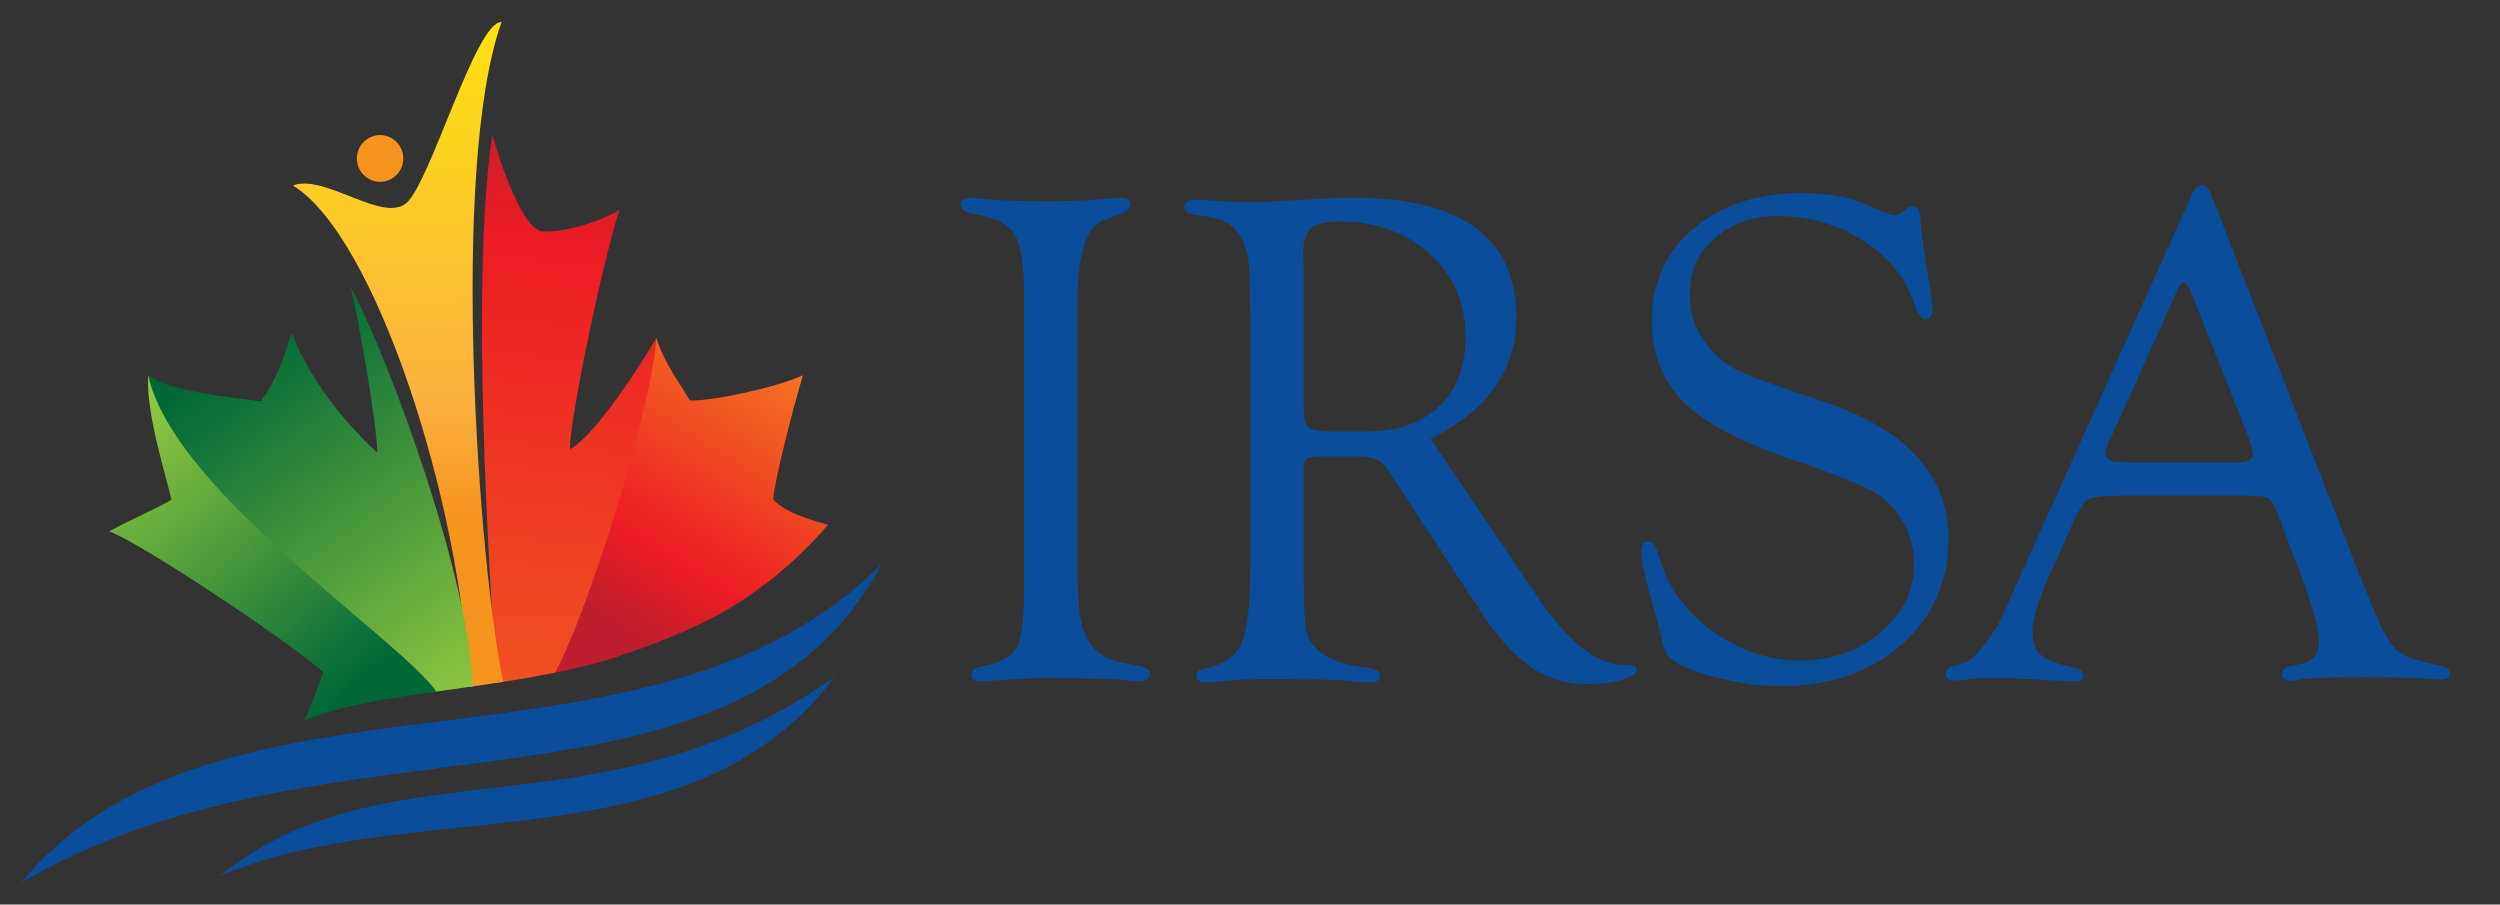 <?xml version="1.0" encoding="utf-8"?>
<!-- Generator: Adobe Illustrator 16.0.0, SVG Export Plug-In . SVG Version: 6.00 Build 0)  -->
<!DOCTYPE svg PUBLIC "-//W3C//DTD SVG 1.1//EN" "http://www.w3.org/Graphics/SVG/1.1/DTD/svg11.dtd">
<svg version="1.1" id="Layer_1" xmlns="http://www.w3.org/2000/svg" xmlns:xlink="http://www.w3.org/1999/xlink" x="0px" y="0px"
	 width="421.209px" height="152.402px" viewBox="0 0 421.209 152.402" enable-background="new 0 0 421.209 152.402"
	 xml:space="preserve">
<rect x="0" y="0" width="421.209" height="152.402" fill="#333333" stroke="none"/>
<g>
	<path fill="#0A4E9B" d="M181.506,51.193v43.93c0,5.48,0.332,9.104,0.996,10.865c0.781,1.996,1.748,3.406,2.899,4.229
		c1.152,0.822,2.959,1.41,5.42,1.763c1.953,0.268,2.931,0.746,2.931,1.434c0,0.918-0.606,1.379-1.816,1.379
		c-0.586,0-1.329-0.065-2.227-0.194c-1.211-0.175-3.281-0.263-6.211-0.263l-8.496-0.129l-6.914,0.41
		c-1.133,0.117-2.071,0.176-2.813,0.176c-1.055,0-1.582-0.401-1.582-1.203c0-0.686,0.605-1.125,1.816-1.315
		c2.968-0.508,4.882-1.535,5.742-3.082c0.858-1.545,1.289-4.801,1.289-9.771V49.186c0-4.851-0.558-8.117-1.67-9.799
		c-1.113-1.685-3.486-2.818-7.119-3.404c-1.211-0.229-1.836-0.688-1.875-1.377c-0.04-0.84,0.526-1.26,1.699-1.26
		c0.312,0,0.663,0.021,1.055,0.063c2.851,0.348,6.64,0.521,11.367,0.521c2.89,0,5.371-0.066,7.44-0.195l3.926-0.326
		c0.742-0.043,1.23-0.063,1.466-0.063c1.055,0,1.582,0.362,1.582,1.09c0,0.688-0.509,1.203-1.523,1.547l-3.047,1.174
		C182.951,38.254,181.506,42.932,181.506,51.193z"/>
	<path fill="#0A4E9B" d="M241.009,73.934l16.172,23.844l1.875,2.805c5,7.324,9.609,11.123,13.828,11.396l1.875,0.119
		c0.703,0.039,1.035,0.317,0.996,0.836c-0.04,0.596-0.908,1.133-2.607,1.608c-1.698,0.477-3.624,0.717-5.771,0.717
		c-3.517,0-6.67-0.967-9.463-2.899c-2.793-1.935-5.636-5.088-8.525-9.463l-14.59-22.267l-0.82-1.289
		c-0.938-1.602-2.461-2.401-4.569-2.401h-7.793l-1.289,0.233c-0.47,0.275-0.703,0.902-0.703,1.884v18.34l0.059,2.352
		c0,3.371,0.166,5.674,0.498,6.908s1.123,2.342,2.373,3.322c1.679,1.332,4.277,2.174,7.793,2.526
		c1.406,0.152,2.128,0.593,2.168,1.316c0.078,0.762-0.567,1.145-1.934,1.145c-0.547,0-1.699-0.088-3.457-0.26
		c-1.603-0.174-4.083-0.262-7.441-0.262l-5.625-0.064l-3.047,0.06c-1.329,0-2.93,0.096-4.805,0.293
		c-1.523,0.154-2.578,0.233-3.164,0.233c-0.978,0-1.465-0.399-1.465-1.2c0-0.57,0.487-0.953,1.465-1.144
		c3.125-0.586,5.175-2.004,6.151-4.256c0.977-2.248,1.466-6.68,1.466-13.291V52.941l-0.117-6.104c0-6.102-2.129-9.506-6.388-10.211
		l-2.754-0.41c-1.25-0.229-1.875-0.688-1.875-1.375c0-0.803,0.664-1.202,1.992-1.202c0.313,0,1.679,0.077,4.103,0.233
		c1.405,0.117,3.144,0.176,5.215,0.176c1.796,0,4.863-0.137,9.199-0.409c3.125-0.195,5.878-0.294,8.262-0.294
		c8.983,0,15.762,1.691,20.332,5.074c4.57,3.381,6.854,8.416,6.854,15.103C255.482,62.32,250.657,69.125,241.009,73.934z
		 M223.792,72.662h6.635c5.128,0,9.16-1.412,12.096-4.231c2.937-2.822,4.405-6.685,4.405-11.582c0-5.683-1.997-10.355-5.989-14.021
		c-3.994-3.664-9.082-5.496-15.268-5.496c-2.311,0-3.905,0.383-4.785,1.146c-0.881,0.764-1.321,2.145-1.321,4.145l0.06,1.939V68.43
		c0,1.842,0.245,3.008,0.732,3.497C220.845,72.418,221.99,72.662,223.792,72.662z"/>
	<path fill="#0A4E9B" d="M303.56,32.525c4.179,0,7.714,0.604,10.604,1.815l4.043,1.699c0.353,0.156,0.703,0.234,1.056,0.234
		c0.469,0,0.938-0.195,1.406-0.586l0.819-0.703c0.117-0.156,0.332-0.234,0.646-0.234c0.976-0.039,1.465,0.918,1.465,2.871
		c0,0.664,0.253,2.637,0.762,5.918l0.938,6.035c0.194,1.289,0.293,2.09,0.293,2.402c0,1.211-0.418,1.815-1.253,1.815
		c-0.638,0-1.274-0.94-1.911-2.821c-1.402-4.232-4.254-7.722-8.559-10.466c-4.303-2.743-9.103-4.114-14.397-4.114
		c-4.206,0-7.721,1.241-10.544,3.725c-2.824,2.482-4.234,5.582-4.234,9.297c0,3.285,0.917,6.119,2.75,8.506
		c1.6,2.033,3.346,3.521,5.237,4.457c1.891,0.939,6.544,2.642,13.956,5.104c14.433,4.725,21.649,12.473,21.649,23.246
		c0,7.299-2.656,13.271-7.969,17.918c-5.313,4.645-12.129,6.967-20.448,6.967c-3.009,0-6.319-0.432-9.933-1.289
		c-3.614-0.859-6.26-1.855-7.938-2.988c-0.703-0.469-1.173-0.967-1.406-1.494c-0.234-0.526-0.586-1.885-1.055-4.071
		c-0.079-0.313-0.567-2.09-1.466-5.332c-1.016-3.517-1.522-6.017-1.522-7.5c0-1.172,0.397-1.738,1.195-1.699
		c0.716,0.039,1.353,0.998,1.91,2.879c1.402,4.857,4.362,8.934,8.882,12.223c4.519,3.291,9.427,4.938,14.726,4.938
		c5.376,0,9.923-1.584,13.644-4.752c3.722-3.166,5.581-7.019,5.581-11.553c0-4.341-1.717-7.996-5.149-10.968
		c-1.757-1.524-6.827-3.694-15.213-6.512c-8.661-2.928-14.796-6.166-18.404-9.719c-3.609-3.553-5.413-8.158-5.413-13.818
		c0-6.322,2.354-11.477,7.062-15.457C290.073,34.516,296.137,32.525,303.56,32.525z"/>
	<path fill="#0A4E9B" d="M378.297,83.502h-21.211c-2.892,0-4.688,0.234-5.392,0.705c-0.703,0.469-1.641,2.035-2.813,4.695
		l-3.844,8.631c-1.734,3.953-2.602,6.891-2.602,8.807c0,1.841,0.458,3.173,1.377,3.994c0.917,0.822,2.726,1.525,5.42,2.113
		c1.172,0.229,1.777,0.686,1.816,1.371c0.039,0.647-0.506,0.973-1.636,0.973c-0.43,0-1.093-0.021-1.987-0.065l-5.611-0.33
		c-1.871-0.088-4.033-0.131-6.487-0.131c-1.13,0-2.007,0.026-2.629,0.082c-1.987,0.219-3.077,0.327-3.272,0.327
		c-1.052,0-1.578-0.36-1.578-1.082c0-0.641,0.333-1.063,0.996-1.262l2.168-0.646c0.781-0.234,1.835-1.183,3.164-2.845
		c1.328-1.659,2.421-3.391,3.281-5.188l1.698-3.869l30.117-66.904c0.507-1.172,1.074-1.758,1.699-1.758s1.152,0.566,1.582,1.701
		l25.195,64.547l1.289,3.168c1.835,4.734,3.358,7.678,4.569,8.832c1.21,1.154,3.671,2.063,7.383,2.729
		c1.21,0.229,1.797,0.704,1.759,1.43c-0.04,0.647-0.586,0.973-1.642,0.973c-0.352,0-1.094-0.039-2.227-0.117
		c-2.032-0.196-5.646-0.293-10.84-0.293c-5.431,0-8.829,0.117-10.195,0.353c-0.82,0.154-1.426,0.233-1.816,0.233
		c-1.016,0-1.522-0.401-1.522-1.2c0-0.609,0.488-1.013,1.465-1.201l1.816-0.412c1.952-0.391,2.93-1.721,2.93-3.992
		c0-2.074-1.192-6.203-3.574-12.389l-2.93-7.75c-0.82-2.152-1.465-3.396-1.935-3.729C381.813,83.668,380.484,83.502,378.297,83.502z
		 M379,74.068l-9.199-23.203l-0.47-1.23c-0.469-1.25-0.977-1.895-1.522-1.934c-0.274-0.039-0.586,0.332-0.938,1.113l-11.426,25.371
		c-0.508,1.094-0.762,1.815-0.762,2.168c0,1.016,0.897,1.522,2.695,1.522l1.582,0.06h17.694c1.953,0,2.931-0.488,2.931-1.465
		c0-0.273-0.099-0.724-0.293-1.349L379,74.068z"/>
</g>
<rect x="429.131" y="17.365" fill="#0A4E9B" width="1" height="112"/>
<g>
	<g>
		<path fill="#0A4E9B" d="M450.612,115.314v-19.88h8.344c0.896,0,1.718,0.187,2.465,0.56c0.746,0.374,1.399,0.868,1.96,1.484
			c0.56,0.615,0.988,1.307,1.288,2.071c0.298,0.767,0.447,1.55,0.447,2.353c0,1.102-0.248,2.151-0.742,3.149s-1.194,1.807-2.1,2.423
			c-0.905,0.615-1.956,0.924-3.15,0.924h-5.376v6.916H450.612z M453.747,105.626h5.181c0.597,0,1.12-0.163,1.567-0.488
			c0.448-0.326,0.799-0.771,1.051-1.33c0.252-0.562,0.378-1.194,0.378-1.904c0-0.729-0.149-1.372-0.448-1.932
			c-0.299-0.562-0.687-0.994-1.162-1.304c-0.476-0.308-0.994-0.462-1.554-0.462h-5.013V105.626z"/>
		<path fill="#0A4E9B" d="M483.175,103.33c-1.195,0.021-2.254,0.29-3.179,0.813c-0.924,0.521-1.582,1.26-1.974,2.212v8.96h-3.08
			v-14.532h2.856v3.164c0.504-1.008,1.167-1.815,1.987-2.422c0.821-0.607,1.689-0.938,2.604-0.994c0.187,0,0.34,0,0.462,0
			s0.229,0.01,0.322,0.028V103.33z"/>
		<path fill="#0A4E9B" d="M492.695,98.263v-3.39h3.08v3.39H492.695z M492.695,115.314V100.67h3.08v14.645H492.695z"/>
		<path fill="#0A4E9B" d="M519.883,115.314h-3.08v-8.109c0-1.347-0.221-2.334-0.658-2.962c-0.439-0.627-1.088-0.939-1.946-0.939
			c-0.598,0-1.189,0.146-1.777,0.439c-0.589,0.293-1.116,0.692-1.582,1.197c-0.468,0.505-0.804,1.087-1.009,1.748v8.626h-3.08
			v-14.532h2.801v2.938c0.373-0.647,0.862-1.207,1.47-1.68c0.606-0.471,1.292-0.836,2.058-1.095c0.767-0.26,1.578-0.389,2.437-0.389
			c0.877,0,1.601,0.156,2.17,0.472c0.569,0.313,1.017,0.744,1.344,1.29c0.326,0.545,0.55,1.174,0.672,1.886
			c0.121,0.712,0.183,1.466,0.183,2.261V115.314L519.883,115.314z"/>
		<path fill="#0A4E9B" d="M537.382,115.595c-1.14,0-2.17-0.199-3.095-0.598c-0.924-0.396-1.722-0.948-2.394-1.649
			c-0.672-0.703-1.19-1.509-1.554-2.414c-0.364-0.906-0.546-1.867-0.546-2.886c0-1.367,0.313-2.616,0.938-3.744
			c0.625-1.129,1.502-2.034,2.632-2.72c1.13-0.685,2.469-1.025,4.019-1.025c1.493,0,2.795,0.331,3.905,0.993s1.928,1.546,2.45,2.646
			l-2.996,0.952c-0.336-0.616-0.808-1.097-1.414-1.442c-0.606-0.345-1.273-0.518-2.002-0.518c-0.821,0-1.563,0.207-2.226,0.621
			c-0.663,0.414-1.186,0.983-1.568,1.712c-0.383,0.727-0.573,1.567-0.573,2.524c0,0.922,0.195,1.753,0.588,2.498
			c0.392,0.746,0.919,1.335,1.582,1.768s1.403,0.648,2.226,0.648c0.504,0,0.994-0.089,1.47-0.267
			c0.477-0.177,0.893-0.42,1.246-0.729c0.354-0.309,0.606-0.647,0.756-1.021l3.024,0.896c-0.318,0.729-0.789,1.372-1.414,1.933
			c-0.625,0.56-1.363,1.004-2.212,1.33C539.375,115.431,538.428,115.595,537.382,115.595z"/>
		<path fill="#0A4E9B" d="M560.174,115.595c-1.14,0-2.17-0.2-3.095-0.599c-0.925-0.397-1.722-0.945-2.394-1.64
			c-0.672-0.695-1.19-1.492-1.555-2.392c-0.363-0.897-0.546-1.856-0.546-2.876c0-1.365,0.316-2.616,0.951-3.752
			c0.636-1.136,1.521-2.05,2.66-2.741c1.14-0.691,2.474-1.038,4.004-1.038s2.853,0.347,3.962,1.04
			c1.11,0.691,1.975,1.604,2.591,2.729c0.615,1.128,0.924,2.339,0.924,3.632c0,0.224-0.009,0.432-0.028,0.624
			c-0.018,0.194-0.037,0.356-0.056,0.485h-11.731c0.057,0.848,0.293,1.59,0.714,2.225c0.42,0.637,0.956,1.135,1.61,1.492
			c0.652,0.36,1.353,0.539,2.1,0.539c0.82,0,1.601-0.205,2.338-0.615c0.737-0.411,1.236-0.952,1.498-1.624l2.633,0.756
			c-0.317,0.709-0.799,1.35-1.442,1.918c-0.644,0.569-1.404,1.019-2.281,1.345C562.153,115.431,561.2,115.595,560.174,115.595z
			 M555.779,107.026h8.849c-0.058-0.823-0.295-1.551-0.715-2.184c-0.421-0.631-0.951-1.125-1.597-1.48
			c-0.644-0.357-1.356-0.536-2.142-0.536c-0.767,0-1.471,0.179-2.114,0.536c-0.644,0.355-1.172,0.851-1.582,1.48
			C556.068,105.476,555.834,106.203,555.779,107.026z"/>
		<path fill="#0A4E9B" d="M605.701,112.542v2.772h-13.636v-19.88h13.384v2.771h-10.248v5.656h8.876v2.604h-8.876v6.075h10.5V112.542
			z"/>
		<path fill="#0A4E9B" d="M614.634,108.076c0-1.387,0.284-2.648,0.854-3.786c0.57-1.138,1.35-2.044,2.338-2.719
			c0.989-0.675,2.129-1.013,3.416-1.013c1.12,0,2.134,0.289,3.039,0.867c0.904,0.578,1.609,1.298,2.113,2.155v-8.708h3.08v16.969
			c0,0.354,0.063,0.606,0.195,0.757c0.131,0.149,0.346,0.232,0.645,0.252v2.464c-0.578,0.093-1.027,0.14-1.344,0.14
			c-0.578,0-1.068-0.168-1.472-0.504c-0.399-0.336-0.61-0.737-0.629-1.204l-0.028-1.092c-0.56,0.934-1.314,1.657-2.269,2.17
			c-0.951,0.514-1.94,0.771-2.968,0.771c-1.008,0-1.937-0.193-2.786-0.583c-0.85-0.388-1.587-0.934-2.212-1.637
			c-0.626-0.702-1.11-1.507-1.456-2.413C614.805,110.056,614.634,109.094,614.634,108.076z M626.394,110.092v-3.781
			c-0.205-0.589-0.537-1.117-0.994-1.587s-0.971-0.843-1.539-1.118c-0.57-0.275-1.135-0.414-1.695-0.414
			c-0.652,0-1.245,0.139-1.776,0.414c-0.532,0.275-0.99,0.645-1.372,1.104c-0.383,0.46-0.677,0.984-0.882,1.573
			c-0.206,0.589-0.31,1.205-0.31,1.85c0,0.662,0.112,1.284,0.336,1.863c0.226,0.58,0.547,1.096,0.968,1.546
			c0.42,0.45,0.903,0.8,1.454,1.049c0.552,0.248,1.152,0.373,1.808,0.373c0.41,0,0.826-0.073,1.246-0.222
			c0.42-0.146,0.819-0.35,1.203-0.607c0.383-0.257,0.709-0.561,0.979-0.909C626.091,110.875,626.282,110.497,626.394,110.092z"/>
		<path fill="#0A4E9B" d="M658.902,100.782h2.939l-6.16,14.532h-2.631l-2.633-6.559l-2.632,6.559h-2.633l-6.188-14.532h2.938
			l4.703,11.559l2.072-5.361l-2.521-6.168h2.604l1.652,4.528l1.625-4.528h2.604l-2.492,6.168l2.072,5.361L658.902,100.782z"/>
		<path fill="#0A4E9B" d="M669.738,111.072c0-0.925,0.267-1.734,0.799-2.428c0.531-0.693,1.265-1.23,2.197-1.609
			c0.934-0.379,2.017-0.568,3.248-0.568c0.654,0,1.32,0.048,2.002,0.141c0.683,0.094,1.283,0.243,1.808,0.448v-0.92
			c0-1.011-0.31-1.801-0.925-2.37c-0.616-0.569-1.504-0.854-2.659-0.854c-0.822,0-1.597,0.146-2.324,0.436
			c-0.729,0.288-1.504,0.694-2.324,1.218l-1.035-2.072c0.969-0.653,1.945-1.138,2.926-1.456c0.979-0.317,2.011-0.476,3.095-0.476
			c1.959,0,3.504,0.512,4.633,1.536c1.131,1.023,1.695,2.479,1.695,4.359v5.398c0,0.352,0.061,0.601,0.182,0.748
			c0.121,0.146,0.33,0.229,0.629,0.249v2.464c-0.279,0.056-0.531,0.093-0.756,0.111c-0.223,0.02-0.41,0.027-0.56,0.027
			c-0.653,0-1.147-0.158-1.483-0.476c-0.336-0.318-0.531-0.69-0.588-1.12l-0.084-0.84c-0.636,0.82-1.447,1.456-2.437,1.903
			s-1.987,0.672-2.996,0.672c-0.971,0-1.84-0.198-2.604-0.597c-0.765-0.397-1.361-0.938-1.791-1.623
			C669.954,112.689,669.738,111.923,669.738,111.072z M679.062,111.949c0.225-0.238,0.4-0.477,0.531-0.715
			c0.131-0.239,0.196-0.45,0.196-0.634v-1.652c-0.522-0.202-1.073-0.354-1.651-0.454s-1.148-0.151-1.709-0.151
			c-1.119,0-2.029,0.221-2.729,0.661s-1.051,1.046-1.051,1.817c0,0.422,0.117,0.825,0.35,1.211c0.234,0.386,0.57,0.698,1.009,0.937
			s0.983,0.357,1.639,0.357c0.672,0,1.316-0.128,1.932-0.385C678.195,112.685,678.689,112.354,679.062,111.949z"/>
		<path fill="#0A4E9B" d="M702.105,103.33c-1.195,0.021-2.254,0.29-3.178,0.813c-0.924,0.522-1.582,1.26-1.976,2.212v8.96h-3.08
			v-14.532h2.857v3.164c0.504-1.008,1.166-1.815,1.988-2.422c0.819-0.606,1.688-0.938,2.604-0.994c0.187,0,0.34,0,0.461,0
			s0.229,0.01,0.322,0.028L702.105,103.33L702.105,103.33z"/>
		<path fill="#0A4E9B" d="M710.505,108.076c0-1.387,0.284-2.648,0.854-3.786c0.568-1.138,1.348-2.044,2.338-2.719
			c0.988-0.675,2.127-1.013,3.416-1.013c1.119,0,2.131,0.289,3.037,0.867s1.609,1.298,2.113,2.155v-8.708h3.08v16.969
			c0,0.354,0.065,0.606,0.197,0.757c0.131,0.149,0.346,0.232,0.643,0.252v2.464c-0.578,0.093-1.025,0.14-1.344,0.14
			c-0.578,0-1.068-0.168-1.47-0.504s-0.61-0.737-0.631-1.204l-0.026-1.092c-0.562,0.934-1.316,1.657-2.269,2.17
			c-0.953,0.514-1.94,0.771-2.969,0.771c-1.008,0-1.938-0.193-2.785-0.583c-0.85-0.388-1.588-0.934-2.213-1.637
			c-0.625-0.702-1.111-1.507-1.455-2.413C710.679,110.056,710.505,109.094,710.505,108.076z M722.265,110.092v-3.781
			c-0.205-0.589-0.535-1.117-0.992-1.587c-0.459-0.47-0.973-0.843-1.541-1.118c-0.57-0.275-1.135-0.414-1.693-0.414
			c-0.653,0-1.245,0.139-1.778,0.414c-0.531,0.275-0.988,0.645-1.371,1.104s-0.678,0.984-0.883,1.573s-0.308,1.205-0.308,1.85
			c0,0.662,0.111,1.284,0.336,1.863c0.224,0.58,0.545,1.096,0.966,1.546c0.42,0.45,0.905,0.8,1.457,1.049
			c0.551,0.248,1.151,0.373,1.805,0.373c0.412,0,0.826-0.073,1.246-0.222c0.42-0.146,0.821-0.35,1.205-0.607
			c0.383-0.257,0.709-0.561,0.979-0.909C721.962,110.874,722.154,110.497,722.265,110.092z"/>
		<g>
			<path fill="#0A4E9B" d="M753.12,115.314v-19.88h3.136v19.88H753.12z"/>
			<path fill="#0A4E9B" d="M772.691,115.595c-1.229,0-2.397-0.201-3.5-0.604c-1.102-0.402-2.043-1.003-2.828-1.806l1.148-2.072
				c0.84,0.747,1.686,1.288,2.535,1.624c0.848,0.336,1.692,0.504,2.532,0.504c0.859,0,1.56-0.159,2.101-0.479
				c0.541-0.32,0.813-0.791,0.813-1.413c0-0.462-0.141-0.805-0.42-1.026c-0.278-0.222-0.686-0.416-1.219-0.582
				c-0.531-0.166-1.172-0.352-1.918-0.556c-1.045-0.313-1.922-0.644-2.631-0.984c-0.711-0.342-1.242-0.763-1.597-1.263
				c-0.354-0.499-0.532-1.138-0.532-1.914c0-0.942,0.241-1.747,0.729-2.413c0.484-0.666,1.162-1.174,2.029-1.525
				c0.869-0.352,1.871-0.526,3.01-0.526c1.064,0,2.049,0.163,2.955,0.489c0.904,0.326,1.703,0.835,2.396,1.525l-1.316,2.044
				c-0.654-0.597-1.32-1.036-2.002-1.314c-0.682-0.28-1.414-0.421-2.199-0.421c-0.447,0-0.877,0.052-1.287,0.152
				c-0.41,0.102-0.752,0.286-1.021,0.554c-0.271,0.269-0.406,0.643-0.406,1.121c0,0.389,0.111,0.702,0.336,0.941
				c0.225,0.24,0.562,0.443,1.008,0.61c0.447,0.166,0.998,0.351,1.652,0.554c1.139,0.332,2.108,0.66,2.912,0.981
				c0.803,0.323,1.422,0.739,1.86,1.247c0.439,0.509,0.658,1.205,0.658,2.092c0,1.402-0.526,2.496-1.582,3.281
				C775.851,115.202,774.447,115.595,772.691,115.595z"/>
			<path fill="#0A4E9B" d="M788.541,94.874h3.079v16.264c0,0.748,0.111,1.228,0.337,1.433c0.223,0.206,0.504,0.31,0.84,0.31
				c0.373,0,0.723-0.038,1.049-0.111c0.328-0.074,0.611-0.168,0.854-0.28l0.447,2.437c-0.447,0.188-0.979,0.347-1.596,0.477
				c-0.615,0.131-1.168,0.196-1.652,0.196c-1.045,0-1.867-0.296-2.463-0.886c-0.598-0.59-0.896-1.407-0.896-2.457V94.874
				L788.541,94.874z"/>
			<path fill="#0A4E9B" d="M803.156,111.072c0-0.925,0.267-1.734,0.797-2.428c0.533-0.693,1.267-1.23,2.199-1.609
				s2.017-0.568,3.248-0.568c0.652,0,1.32,0.048,2.002,0.141c0.68,0.094,1.283,0.243,1.805,0.448v-0.92
				c0-1.011-0.307-1.801-0.924-2.37c-0.614-0.569-1.502-0.854-2.66-0.854c-0.819,0-1.596,0.146-2.323,0.436
				c-0.728,0.288-1.502,0.694-2.324,1.218l-1.035-2.072c0.971-0.653,1.945-1.138,2.926-1.456c0.98-0.317,2.013-0.476,3.095-0.476
				c1.961,0,3.506,0.512,4.635,1.536c1.129,1.023,1.692,2.479,1.692,4.359v5.398c0,0.352,0.062,0.601,0.183,0.748
				c0.121,0.146,0.332,0.229,0.631,0.249v2.464c-0.279,0.056-0.531,0.093-0.756,0.111c-0.226,0.02-0.41,0.027-0.562,0.027
				c-0.651,0-1.147-0.158-1.483-0.476c-0.336-0.318-0.531-0.69-0.588-1.12l-0.084-0.84c-0.636,0.82-1.445,1.456-2.437,1.903
				c-0.99,0.447-1.987,0.672-2.996,0.672c-0.971,0-1.838-0.198-2.604-0.597c-0.766-0.397-1.363-0.938-1.793-1.623
				C803.368,112.689,803.156,111.923,803.156,111.072z M812.48,111.949c0.223-0.238,0.4-0.477,0.531-0.715
				c0.131-0.239,0.194-0.45,0.194-0.634v-1.652c-0.521-0.202-1.071-0.354-1.651-0.454c-0.578-0.101-1.146-0.151-1.707-0.151
				c-1.119,0-2.029,0.221-2.73,0.661c-0.698,0.44-1.049,1.046-1.049,1.817c0,0.422,0.115,0.825,0.351,1.211
				c0.231,0.386,0.567,0.698,1.008,0.937c0.438,0.238,0.983,0.357,1.639,0.357c0.672,0,1.314-0.128,1.932-0.385
				C811.611,112.685,812.105,112.354,812.48,111.949z"/>
			<path fill="#0A4E9B" d="M840.423,115.314h-3.08v-8.109c0-1.347-0.22-2.334-0.658-2.962c-0.439-0.627-1.088-0.939-1.945-0.939
				c-0.598,0-1.188,0.146-1.778,0.439c-0.589,0.293-1.115,0.692-1.582,1.197c-0.468,0.505-0.804,1.087-1.009,1.748v8.626h-3.08
				v-14.532h2.802v2.938c0.373-0.647,0.862-1.207,1.471-1.68c0.605-0.471,1.291-0.836,2.057-1.095
				c0.767-0.26,1.578-0.389,2.438-0.389c0.877,0,1.6,0.156,2.17,0.472c0.568,0.313,1.016,0.744,1.344,1.29
				c0.326,0.545,0.551,1.174,0.672,1.886s0.183,1.466,0.183,2.261v8.849H840.423z"/>
			<path fill="#0A4E9B" d="M850.363,108.076c0-1.387,0.285-2.648,0.855-3.786c0.567-1.138,1.348-2.044,2.338-2.719
				c0.987-0.675,2.127-1.013,3.416-1.013c1.119,0,2.131,0.289,3.037,0.867c0.905,0.578,1.608,1.298,2.112,2.155v-8.708h3.08v16.969
				c0,0.354,0.066,0.606,0.197,0.757c0.131,0.149,0.346,0.232,0.643,0.252v2.464c-0.577,0.093-1.024,0.14-1.344,0.14
				c-0.578,0-1.067-0.168-1.469-0.504c-0.402-0.336-0.611-0.737-0.631-1.204l-0.027-1.092c-0.561,0.934-1.315,1.657-2.268,2.17
				c-0.953,0.514-1.941,0.771-2.969,0.771c-1.009,0-1.938-0.193-2.785-0.583c-0.851-0.388-1.588-0.934-2.213-1.637
				c-0.625-0.702-1.111-1.507-1.455-2.413C850.536,110.056,850.363,109.094,850.363,108.076z M862.122,110.092v-3.781
				c-0.204-0.589-0.534-1.117-0.991-1.587c-0.459-0.47-0.974-0.843-1.541-1.118c-0.57-0.275-1.136-0.414-1.693-0.414
				c-0.654,0-1.246,0.139-1.779,0.414c-0.53,0.275-0.987,0.645-1.371,1.104c-0.383,0.459-0.678,0.984-0.883,1.573
				s-0.307,1.205-0.307,1.85c0,0.662,0.111,1.284,0.336,1.863c0.223,0.58,0.545,1.096,0.965,1.546s0.906,0.8,1.457,1.049
				c0.551,0.248,1.152,0.373,1.805,0.373c0.412,0,0.826-0.073,1.246-0.222c0.42-0.146,0.822-0.35,1.205-0.607
				c0.383-0.257,0.709-0.561,0.98-0.909C861.82,110.874,862.011,110.497,862.122,110.092z"/>
		</g>
	</g>
	<g>
		<path fill="#0A4E9B" d="M450.612,51.856v-19.88h3.136v19.88H450.612z"/>
		<path fill="#0A4E9B" d="M480.852,51.856h-3.08v-8.109c0-1.347-0.224-2.334-0.672-2.961c-0.448-0.628-1.103-0.941-1.96-0.941
			c-0.859,0-1.657,0.318-2.395,0.955c-0.737,0.638-1.256,1.463-1.554,2.478v8.58h-3.08v-8.109c0-1.347-0.224-2.334-0.672-2.961
			c-0.448-0.628-1.092-0.94-1.932-0.94c-0.858,0-1.657,0.312-2.395,0.936c-0.736,0.624-1.265,1.44-1.582,2.45v8.626h-3.08V37.324
			h2.801v2.938c0.578-1.019,1.339-1.8,2.281-2.345s2.021-0.817,3.234-0.817c1.213,0,2.17,0.313,2.87,0.942s1.134,1.414,1.302,2.357
			c0.634-1.072,1.414-1.892,2.338-2.455s1.983-0.846,3.178-0.846c0.858,0,1.577,0.156,2.156,0.472
			c0.579,0.314,1.026,0.745,1.344,1.29s0.547,1.174,0.687,1.886s0.21,1.466,0.21,2.261V51.856L480.852,51.856z"/>
		<path fill="#0A4E9B" d="M507.423,51.856h-3.08v-8.109c0-1.347-0.225-2.334-0.672-2.961c-0.448-0.628-1.103-0.941-1.96-0.941
			c-0.859,0-1.657,0.318-2.395,0.955c-0.738,0.638-1.256,1.463-1.554,2.478v8.58h-3.08v-8.109c0-1.347-0.224-2.334-0.672-2.961
			c-0.448-0.628-1.092-0.94-1.933-0.94c-0.857,0-1.656,0.312-2.394,0.936s-1.265,1.44-1.582,2.45v8.626h-3.08V37.324h2.8v2.938
			c0.579-1.019,1.339-1.8,2.282-2.345c0.942-0.545,2.021-0.817,3.234-0.817c1.213,0,2.17,0.313,2.87,0.942
			c0.699,0.629,1.134,1.414,1.302,2.357c0.634-1.072,1.414-1.892,2.338-2.455s1.983-0.846,3.178-0.846
			c0.858,0,1.577,0.156,2.156,0.472c0.579,0.314,1.026,0.745,1.344,1.29s0.546,1.174,0.687,1.886c0.14,0.712,0.21,1.466,0.21,2.261
			V51.856L507.423,51.856z"/>
		<path fill="#0A4E9B" d="M511.595,34.805v-3.389h3.08v3.389H511.595z M511.595,51.856V37.212h3.08v14.646L511.595,51.856
			L511.595,51.856z"/>
		<path fill="#0A4E9B" d="M524.781,52.137c-0.99,0-1.895-0.201-2.716-0.604c-0.822-0.401-1.526-0.947-2.114-1.638
			c-0.588-0.691-1.045-1.483-1.372-2.38c-0.327-0.897-0.489-1.839-0.489-2.828c0-1.045,0.168-2.025,0.504-2.939
			c0.336-0.915,0.807-1.723,1.414-2.422c0.605-0.701,1.319-1.246,2.142-1.639c0.821-0.394,1.736-0.588,2.744-0.588
			c1.176,0,2.208,0.274,3.094,0.825c0.886,0.552,1.619,1.273,2.198,2.171v-2.772h2.716v14.148c0,1.409-0.341,2.607-1.021,3.593
			c-0.683,0.982-1.61,1.734-2.786,2.256c-1.176,0.519-2.501,0.779-3.977,0.779c-1.624,0-2.968-0.28-4.031-0.841
			c-1.064-0.561-1.971-1.325-2.717-2.296l1.736-1.624c0.561,0.783,1.283,1.382,2.17,1.792c0.886,0.41,1.834,0.615,2.842,0.615
			c0.841,0,1.619-0.146,2.338-0.444c0.719-0.297,1.293-0.755,1.723-1.373c0.429-0.621,0.644-1.404,0.644-2.354v-2.239
			c-0.522,0.877-1.242,1.563-2.155,2.059C526.752,51.889,525.789,52.137,524.781,52.137z M525.789,49.645
			c0.467,0,0.915-0.079,1.345-0.238c0.429-0.158,0.825-0.373,1.189-0.644c0.364-0.271,0.677-0.578,0.938-0.925
			c0.261-0.346,0.447-0.715,0.56-1.105v-3.836c-0.243-0.634-0.588-1.19-1.036-1.666c-0.447-0.477-0.952-0.846-1.512-1.106
			s-1.13-0.392-1.708-0.392c-0.672,0-1.274,0.146-1.806,0.435c-0.532,0.289-0.985,0.672-1.358,1.147
			c-0.374,0.476-0.663,1.013-0.868,1.609c-0.206,0.599-0.308,1.214-0.308,1.849c0,0.672,0.117,1.298,0.35,1.876
			c0.233,0.579,0.556,1.097,0.966,1.554c0.411,0.458,0.896,0.813,1.456,1.064C524.558,49.518,525.155,49.645,525.789,49.645z"/>
		<path fill="#0A4E9B" d="M545.446,39.872c-1.195,0.021-2.254,0.29-3.178,0.813c-0.924,0.521-1.582,1.26-1.974,2.212v8.96h-3.08
			V37.324h2.855v3.164c0.504-1.008,1.167-1.815,1.988-2.422c0.821-0.607,1.688-0.938,2.604-0.994c0.188,0,0.341,0,0.462,0
			c0.122,0,0.229,0.01,0.322,0.028V39.872z"/>
		<path fill="#0A4E9B" d="M547.21,47.614c0-0.926,0.266-1.734,0.798-2.428c0.531-0.693,1.264-1.23,2.197-1.609
			c0.935-0.379,2.018-0.568,3.248-0.568c0.653,0,1.32,0.048,2.002,0.141c0.683,0.094,1.283,0.243,1.807,0.448v-0.92
			c0-1.011-0.309-1.802-0.924-2.37c-0.615-0.569-1.502-0.854-2.66-0.854c-0.821,0-1.596,0.146-2.323,0.435
			c-0.728,0.29-1.503,0.695-2.324,1.219l-1.036-2.072c0.972-0.652,1.946-1.139,2.927-1.455c0.979-0.318,2.012-0.477,3.094-0.477
			c1.961,0,3.505,0.512,4.635,1.536c1.129,1.023,1.693,2.478,1.693,4.359v5.398c0,0.352,0.061,0.6,0.183,0.748
			c0.121,0.147,0.331,0.229,0.63,0.249v2.464c-0.278,0.056-0.531,0.093-0.756,0.111c-0.225,0.02-0.411,0.027-0.561,0.027
			c-0.653,0-1.147-0.158-1.483-0.476c-0.337-0.317-0.532-0.69-0.589-1.12l-0.084-0.84c-0.635,0.82-1.446,1.456-2.436,1.903
			s-1.988,0.672-2.996,0.672c-0.972,0-1.838-0.198-2.604-0.597c-0.766-0.396-1.362-0.938-1.792-1.623
			C547.424,49.233,547.21,48.465,547.21,47.614z M556.533,48.491c0.225-0.238,0.401-0.477,0.532-0.715
			c0.131-0.239,0.195-0.45,0.195-0.634V45.49c-0.522-0.202-1.073-0.354-1.651-0.454c-0.579-0.102-1.146-0.152-1.708-0.152
			c-1.12,0-2.03,0.222-2.729,0.662c-0.7,0.439-1.051,1.046-1.051,1.816c0,0.423,0.117,0.826,0.351,1.212
			c0.232,0.386,0.568,0.698,1.008,0.937c0.438,0.238,0.984,0.357,1.638,0.357c0.672,0,1.315-0.128,1.934-0.385
			C555.666,49.226,556.159,48.896,556.533,48.491z"/>
		<path fill="#0A4E9B" d="M577.814,51.856h-3.08v-8.109c0-1.347-0.22-2.334-0.658-2.961c-0.438-0.628-1.088-0.941-1.944-0.941
			c-0.599,0-1.19,0.146-1.778,0.44s-1.116,0.692-1.582,1.197c-0.467,0.505-0.803,1.087-1.008,1.748v8.626h-3.08V37.324h2.8v2.938
			c0.373-0.647,0.863-1.207,1.471-1.679c0.605-0.473,1.291-0.837,2.058-1.096c0.766-0.26,1.578-0.389,2.437-0.389
			c0.878,0,1.602,0.156,2.171,0.472c0.568,0.313,1.018,0.745,1.345,1.29c0.325,0.545,0.55,1.174,0.672,1.886
			c0.121,0.712,0.182,1.466,0.182,2.261v8.849H577.814z"/>
		<path fill="#0A4E9B" d="M590.05,51.156c-0.263,0.131-0.588,0.271-0.98,0.42c-0.392,0.149-0.836,0.28-1.33,0.393
			c-0.494,0.111-1.003,0.169-1.524,0.169c-0.636,0-1.224-0.112-1.765-0.336c-0.542-0.223-0.977-0.579-1.303-1.071
			c-0.326-0.493-0.49-1.13-0.49-1.91v-9.115h-1.932v-2.38h1.932V32.51h3.08v4.815h3.192v2.38h-3.192v8.129
			c0.037,0.502,0.201,0.873,0.49,1.113c0.289,0.242,0.648,0.362,1.078,0.362s0.84-0.075,1.231-0.225
			c0.393-0.149,0.682-0.271,0.867-0.365L590.05,51.156z"/>
		<path fill="#0A4E9B" d="M613.822,51.856l-9.548-10.119c-0.803-0.849-1.438-1.568-1.903-2.158
			c-0.467-0.589-0.803-1.133-1.009-1.631s-0.308-1.014-0.308-1.549c0-0.903,0.229-1.695,0.686-2.378
			c0.457-0.684,1.088-1.217,1.892-1.604c0.803-0.387,1.697-0.58,2.688-0.58c0.914,0,1.754,0.161,2.521,0.483
			c0.766,0.323,1.382,0.793,1.849,1.411c0.466,0.617,0.7,1.377,0.7,2.281c0,0.848-0.226,1.612-0.672,2.295
			c-0.448,0.683-1.046,1.31-1.793,1.881c-0.746,0.57-1.577,1.133-2.491,1.687c-0.71,0.46-1.354,0.914-1.934,1.364
			c-0.577,0.449-1.03,0.927-1.356,1.432c-0.327,0.505-0.49,1.07-0.49,1.693c0,0.625,0.178,1.182,0.532,1.668
			c0.354,0.486,0.83,0.863,1.428,1.129s1.251,0.399,1.96,0.399c0.877,0,1.708-0.205,2.492-0.616c0.784-0.41,1.484-0.994,2.1-1.75
			c0.616-0.756,1.098-1.646,1.442-2.674c0.345-1.026,0.52-2.146,0.52-3.359h2.52c0,1.644-0.257,3.126-0.77,4.451
			c-0.515,1.326-1.205,2.465-2.072,3.416c-0.868,0.952-1.867,1.686-2.996,2.198c-1.13,0.514-2.32,0.77-3.57,0.77
			c-1.288,0-2.427-0.253-3.416-0.76s-1.76-1.186-2.311-2.032c-0.551-0.849-0.825-1.799-0.825-2.85c0-1.032,0.237-1.932,0.714-2.695
			c0.477-0.766,1.092-1.447,1.848-2.047c0.757-0.6,1.518-1.139,2.282-1.617c0.821-0.514,1.53-0.968,2.128-1.362
			c0.599-0.396,1.064-0.798,1.4-1.212c0.336-0.412,0.504-0.856,0.504-1.334c0-0.588-0.21-1.06-0.63-1.418
			c-0.421-0.356-0.957-0.537-1.61-0.537c-0.484,0-0.91,0.103-1.272,0.304c-0.364,0.203-0.649,0.469-0.854,0.799
			c-0.206,0.33-0.308,0.697-0.308,1.102c0,0.275,0.074,0.556,0.224,0.839c0.15,0.284,0.43,0.651,0.84,1.102
			c0.411,0.451,0.98,1.061,1.708,1.83l11.229,11.752h-4.065V51.856z"/>
		<path fill="#0A4E9B" d="M628.354,51.856v-19.88h8.651c0.896,0,1.718,0.187,2.465,0.56c0.746,0.374,1.395,0.868,1.944,1.484
			c0.552,0.614,0.98,1.307,1.288,2.071c0.309,0.766,0.462,1.55,0.462,2.353c0,0.878-0.157,1.718-0.476,2.52
			c-0.317,0.804-0.771,1.494-1.358,2.072c-0.588,0.579-1.272,0.999-2.058,1.26l4.676,7.562h-3.527l-4.313-6.916h-4.62v6.916
			L628.354,51.856L628.354,51.856z M631.49,42.169h5.488c0.578,0,1.092-0.168,1.539-0.504c0.449-0.336,0.803-0.789,1.063-1.357
			c0.262-0.569,0.394-1.19,0.394-1.862c0-0.69-0.15-1.312-0.448-1.861c-0.299-0.551-0.687-0.994-1.162-1.33
			c-0.475-0.336-0.994-0.504-1.554-0.504h-5.32V42.169z"/>
		<path fill="#0A4E9B" d="M653.245,52.137c-1.139,0-2.17-0.2-3.094-0.599c-0.925-0.397-1.723-0.945-2.395-1.64
			c-0.673-0.695-1.189-1.492-1.556-2.392c-0.362-0.897-0.545-1.856-0.545-2.877c0-1.364,0.316-2.615,0.951-3.752
			c0.635-1.135,1.521-2.049,2.66-2.739c1.139-0.693,2.473-1.039,4.004-1.039s2.852,0.347,3.963,1.04
			c1.109,0.691,1.975,1.603,2.59,2.729c0.615,1.128,0.924,2.339,0.924,3.632c0,0.224-0.01,0.432-0.027,0.625
			c-0.02,0.193-0.038,0.355-0.057,0.484h-11.731c0.057,0.848,0.294,1.59,0.715,2.225c0.42,0.637,0.955,1.133,1.609,1.492
			c0.652,0.359,1.354,0.539,2.1,0.539c0.821,0,1.601-0.205,2.338-0.615c0.738-0.41,1.236-0.953,1.498-1.625l2.633,0.756
			c-0.317,0.711-0.799,1.351-1.441,1.918c-0.645,0.57-1.405,1.02-2.282,1.346S654.271,52.137,653.245,52.137z M648.849,43.568h8.848
			c-0.056-0.823-0.293-1.551-0.713-2.184c-0.421-0.631-0.953-1.125-1.597-1.481c-0.645-0.356-1.358-0.535-2.143-0.535
			c-0.766,0-1.471,0.179-2.113,0.535c-0.645,0.356-1.172,0.852-1.582,1.481C649.138,42.018,648.906,42.745,648.849,43.568z"/>
		<path fill="#0A4E9B" d="M664.585,51.856v-11.9h-1.96v-2.379h1.96v-0.589c0-1.194,0.19-2.229,0.573-3.108
			c0.383-0.877,0.924-1.553,1.624-2.028c0.7-0.477,1.526-0.716,2.479-0.716c0.598,0,1.186,0.08,1.764,0.238
			c0.579,0.159,1.13,0.379,1.652,0.658l-0.672,2.297c-0.279-0.188-0.611-0.332-0.994-0.435c-0.383-0.104-0.752-0.154-1.105-0.154
			c-0.71,0-1.26,0.271-1.651,0.812c-0.394,0.543-0.588,1.326-0.588,2.354v0.673h3.752v2.379h-3.752v11.9L664.585,51.856
			L664.585,51.856z"/>
		<path fill="#0A4E9B" d="M674.189,46.218v-8.894h3.08v8.269c0,1.296,0.238,2.271,0.715,2.928c0.477,0.656,1.171,0.984,2.086,0.984
			c0.578,0,1.144-0.12,1.693-0.358c0.55-0.239,1.055-0.595,1.512-1.063s0.826-1.036,1.106-1.698v-9.06h3.08v11.069
			c0,0.352,0.064,0.602,0.195,0.75c0.131,0.146,0.346,0.229,0.645,0.249v2.464c-0.317,0.056-0.579,0.093-0.784,0.111
			c-0.205,0.02-0.401,0.027-0.588,0.027c-0.561,0-1.026-0.152-1.4-0.458c-0.373-0.306-0.588-0.699-0.644-1.182l-0.057-1.443
			c-0.653,1.057-1.503,1.857-2.549,2.403c-1.045,0.547-2.192,0.819-3.442,0.819c-1.531,0-2.688-0.5-3.474-1.501
			C674.581,49.635,674.189,48.163,674.189,46.218z"/>
		<path fill="#0A4E9B" d="M697.791,52.137c-0.988,0-1.895-0.201-2.715-0.604c-0.821-0.401-1.526-0.947-2.114-1.638
			c-0.589-0.691-1.046-1.483-1.371-2.38c-0.327-0.896-0.49-1.839-0.49-2.828c0-1.045,0.168-2.025,0.504-2.939
			c0.336-0.915,0.807-1.723,1.414-2.422c0.606-0.701,1.32-1.246,2.143-1.639c0.82-0.394,1.735-0.588,2.743-0.588
			c1.178,0,2.208,0.274,3.096,0.825c0.886,0.552,1.618,1.273,2.196,2.171v-2.772h2.717v14.148c0,1.409-0.342,2.607-1.021,3.593
			c-0.682,0.982-1.61,1.734-2.786,2.256c-1.176,0.519-2.502,0.779-3.977,0.779c-1.623,0-2.968-0.28-4.031-0.841
			c-1.064-0.561-1.97-1.325-2.717-2.296l1.735-1.624c0.562,0.783,1.283,1.382,2.17,1.792c0.888,0.41,1.834,0.615,2.843,0.615
			c0.84,0,1.619-0.146,2.338-0.444c0.719-0.297,1.293-0.755,1.723-1.373c0.43-0.621,0.646-1.404,0.646-2.354v-2.239
			c-0.523,0.877-1.242,1.563-2.156,2.059C699.762,51.889,698.8,52.137,697.791,52.137z M698.8,49.645
			c0.467,0,0.915-0.079,1.345-0.238c0.429-0.158,0.825-0.373,1.189-0.644c0.363-0.271,0.677-0.578,0.938-0.925
			c0.262-0.346,0.447-0.715,0.561-1.105v-3.836c-0.242-0.634-0.588-1.19-1.036-1.666c-0.447-0.477-0.951-0.846-1.513-1.106
			c-0.56-0.261-1.129-0.392-1.707-0.392c-0.673,0-1.274,0.146-1.807,0.435s-0.984,0.672-1.357,1.147
			c-0.375,0.476-0.664,1.013-0.868,1.609c-0.205,0.598-0.309,1.214-0.309,1.849c0,0.672,0.116,1.298,0.352,1.876
			c0.231,0.579,0.555,1.097,0.965,1.554c0.411,0.458,0.896,0.813,1.457,1.064C697.569,49.519,698.166,49.645,698.8,49.645z"/>
		<path fill="#0A4E9B" d="M716.861,52.137c-1.139,0-2.17-0.2-3.094-0.599c-0.924-0.397-1.723-0.945-2.396-1.64
			c-0.672-0.695-1.188-1.492-1.554-2.392c-0.365-0.898-0.546-1.856-0.546-2.877c0-1.364,0.317-2.615,0.952-3.752
			c0.634-1.135,1.521-2.049,2.659-2.739c1.139-0.693,2.474-1.039,4.005-1.039c1.53,0,2.851,0.347,3.962,1.04
			c1.109,0.691,1.975,1.603,2.59,2.729c0.616,1.128,0.924,2.339,0.924,3.632c0,0.224-0.01,0.432-0.026,0.625
			c-0.021,0.193-0.038,0.355-0.058,0.484h-11.731c0.057,0.848,0.295,1.59,0.715,2.225c0.42,0.637,0.956,1.133,1.608,1.492
			c0.654,0.359,1.354,0.539,2.102,0.539c0.821,0,1.601-0.205,2.338-0.615s1.236-0.953,1.498-1.625l2.632,0.756
			c-0.316,0.711-0.798,1.351-1.44,1.918c-0.646,0.57-1.405,1.02-2.283,1.346C718.839,51.973,717.887,52.137,716.861,52.137z
			 M712.464,43.568h8.849c-0.056-0.823-0.294-1.551-0.714-2.184c-0.42-0.631-0.952-1.125-1.596-1.481
			c-0.646-0.356-1.358-0.535-2.144-0.535c-0.766,0-1.47,0.179-2.113,0.535c-0.645,0.356-1.172,0.852-1.582,1.481
			C712.753,42.018,712.521,42.745,712.464,43.568z"/>
		<path fill="#0A4E9B" d="M734.136,52.137c-1.14,0-2.17-0.2-3.095-0.599c-0.924-0.397-1.723-0.945-2.395-1.64
			c-0.672-0.695-1.189-1.492-1.554-2.392c-0.365-0.898-0.546-1.856-0.546-2.877c0-1.364,0.316-2.615,0.951-3.752
			c0.635-1.135,1.521-2.049,2.659-2.739c1.14-0.693,2.475-1.039,4.005-1.039s2.852,0.347,3.962,1.04
			c1.11,0.691,1.976,1.603,2.591,2.729c0.615,1.128,0.924,2.339,0.924,3.632c0,0.224-0.01,0.432-0.027,0.625
			c-0.02,0.193-0.038,0.355-0.057,0.484h-11.732c0.058,0.848,0.295,1.59,0.715,2.225c0.42,0.637,0.956,1.133,1.609,1.492
			c0.654,0.359,1.354,0.539,2.102,0.539c0.82,0,1.601-0.205,2.338-0.615c0.736-0.41,1.235-0.953,1.498-1.625l2.632,0.756
			c-0.317,0.711-0.798,1.351-1.441,1.918c-0.645,0.57-1.405,1.02-2.283,1.346C736.115,51.973,735.162,52.137,734.136,52.137z
			 M729.74,43.568h8.85c-0.057-0.823-0.294-1.551-0.714-2.184c-0.421-0.631-0.952-1.125-1.597-1.481s-1.357-0.535-2.143-0.535
			c-0.767,0-1.47,0.179-2.113,0.535c-0.645,0.356-1.172,0.852-1.582,1.481C730.029,42.018,729.796,42.745,729.74,43.568z"/>
		<path fill="#0A4E9B" d="M764.46,36.652c-0.188-0.205-0.458-0.425-0.813-0.657c-0.354-0.234-0.775-0.453-1.26-0.658
			c-0.486-0.205-1.008-0.373-1.568-0.504c-0.56-0.131-1.139-0.197-1.736-0.197c-1.307,0-2.276,0.242-2.911,0.728
			c-0.636,0.485-0.951,1.154-0.951,2.01c0,0.633,0.177,1.13,0.531,1.492c0.354,0.363,0.896,0.666,1.625,0.908
			c0.728,0.241,1.643,0.502,2.743,0.781c1.345,0.315,2.511,0.692,3.5,1.13c0.988,0.438,1.744,1.019,2.269,1.745
			c0.521,0.725,0.783,1.684,0.783,2.873c0,1.006-0.187,1.87-0.561,2.597c-0.374,0.726-0.896,1.315-1.566,1.771
			s-1.447,0.791-2.324,1.005c-0.878,0.215-1.82,0.32-2.828,0.32c-0.99,0-1.975-0.103-2.954-0.308c-0.979-0.205-1.913-0.509-2.8-0.91
			c-0.887-0.4-1.703-0.891-2.45-1.47l1.428-2.688c0.243,0.243,0.594,0.51,1.051,0.799s0.989,0.564,1.596,0.826
			c0.606,0.261,1.27,0.48,1.988,0.657c0.719,0.178,1.45,0.267,2.197,0.267c1.251,0,2.208-0.219,2.87-0.653
			c0.662-0.436,0.994-1.063,0.994-1.88c0-0.671-0.215-1.204-0.645-1.604c-0.431-0.4-1.056-0.74-1.875-1.021
			c-0.822-0.278-1.804-0.559-2.94-0.838c-1.308-0.354-2.399-0.738-3.276-1.157s-1.534-0.959-1.974-1.619
			c-0.438-0.661-0.658-1.504-0.658-2.527c0-1.303,0.317-2.406,0.952-3.309c0.635-0.903,1.498-1.583,2.59-2.039
			c1.092-0.455,2.319-0.685,3.683-0.685c0.896,0,1.746,0.099,2.549,0.293c0.803,0.197,1.554,0.463,2.254,0.8
			c0.699,0.336,1.339,0.719,1.918,1.147L764.46,36.652z"/>
		<path fill="#0A4E9B" d="M776.666,52.137c-1.139,0-2.17-0.2-3.094-0.599c-0.924-0.397-1.722-0.945-2.394-1.64
			c-0.672-0.695-1.19-1.492-1.554-2.392c-0.364-0.897-0.548-1.856-0.548-2.877c0-1.364,0.318-2.615,0.953-3.752
			c0.634-1.135,1.521-2.049,2.659-2.739c1.139-0.693,2.474-1.039,4.005-1.039c1.529,0,2.852,0.347,3.961,1.04
			c1.111,0.691,1.976,1.603,2.59,2.729c0.617,1.128,0.925,2.339,0.925,3.632c0,0.224-0.01,0.432-0.027,0.625
			c-0.019,0.193-0.037,0.355-0.057,0.484h-11.731c0.056,0.848,0.294,1.59,0.714,2.225c0.42,0.637,0.957,1.133,1.61,1.492
			s1.353,0.539,2.101,0.539c0.82,0,1.601-0.205,2.338-0.615c0.736-0.41,1.236-0.953,1.498-1.625l2.631,0.756
			c-0.315,0.711-0.797,1.351-1.44,1.918c-0.646,0.57-1.404,1.02-2.282,1.346S777.695,52.137,776.666,52.137z M772.272,43.568h8.849
			c-0.057-0.823-0.295-1.551-0.715-2.184c-0.42-0.631-0.951-1.125-1.596-1.481c-0.646-0.356-1.357-0.535-2.144-0.535
			c-0.766,0-1.469,0.179-2.112,0.535c-0.646,0.356-1.172,0.852-1.582,1.481C772.561,42.018,772.327,42.745,772.272,43.568z"/>
		<path fill="#0A4E9B" d="M795.539,39.872c-1.193,0.021-2.254,0.29-3.179,0.813c-0.924,0.521-1.582,1.26-1.973,2.212v8.96h-3.08
			V37.324h2.854v3.164c0.504-1.008,1.166-1.815,1.988-2.422c0.82-0.606,1.689-0.938,2.604-0.994c0.188,0,0.341,0,0.463,0
			c0.121,0,0.229,0.01,0.321,0.028L795.539,39.872L795.539,39.872z"/>
		<path fill="#0A4E9B" d="M802.484,51.856l-5.572-14.532h3.191l4.172,11.698l4.172-11.698h2.969l-5.571,14.532H802.484z"/>
		<path fill="#0A4E9B" d="M814.243,34.805v-3.389h3.08v3.389H814.243z M814.243,51.856V37.212h3.08v14.646L814.243,51.856
			L814.243,51.856z"/>
		<path fill="#0A4E9B" d="M828.271,52.137c-1.139,0-2.17-0.199-3.094-0.598c-0.924-0.397-1.724-0.947-2.396-1.649
			c-0.672-0.703-1.188-1.509-1.554-2.414c-0.365-0.906-0.546-1.867-0.546-2.886c0-1.368,0.313-2.616,0.938-3.746
			c0.625-1.127,1.503-2.032,2.633-2.718c1.13-0.685,2.47-1.025,4.019-1.025c1.493,0,2.795,0.332,3.906,0.993
			c1.109,0.662,1.928,1.546,2.448,2.646l-2.994,0.952c-0.338-0.615-0.809-1.096-1.414-1.441c-0.606-0.345-1.274-0.519-2.002-0.519
			c-0.821,0-1.563,0.208-2.227,0.621c-0.664,0.414-1.186,0.983-1.568,1.712c-0.383,0.727-0.573,1.567-0.573,2.524
			c0,0.92,0.194,1.753,0.588,2.498c0.393,0.746,0.92,1.334,1.582,1.768c0.662,0.433,1.403,0.648,2.227,0.648
			c0.504,0,0.994-0.089,1.47-0.267c0.477-0.177,0.893-0.42,1.245-0.729c0.355-0.309,0.607-0.647,0.758-1.021l3.023,0.896
			c-0.317,0.729-0.789,1.373-1.414,1.934c-0.626,0.56-1.362,1.004-2.213,1.33C830.263,51.973,829.316,52.137,828.271,52.137z"/>
		<path fill="#0A4E9B" d="M844.4,52.137c-1.139,0-2.17-0.2-3.094-0.599c-0.925-0.397-1.724-0.945-2.396-1.64
			c-0.672-0.695-1.188-1.492-1.555-2.392c-0.363-0.897-0.545-1.856-0.545-2.877c0-1.364,0.316-2.615,0.951-3.752
			c0.635-1.135,1.521-2.049,2.66-2.739c1.139-0.693,2.473-1.039,4.004-1.039s2.852,0.347,3.963,1.04
			c1.109,0.691,1.974,1.603,2.59,2.729c0.615,1.128,0.924,2.339,0.924,3.632c0,0.224-0.01,0.432-0.027,0.625
			c-0.02,0.193-0.038,0.355-0.057,0.484h-11.731c0.057,0.848,0.294,1.59,0.715,2.225c0.42,0.637,0.955,1.133,1.608,1.492
			s1.354,0.539,2.101,0.539c0.821,0,1.601-0.205,2.338-0.615c0.738-0.41,1.236-0.953,1.498-1.625l2.633,0.756
			c-0.318,0.711-0.799,1.351-1.442,1.918c-0.644,0.57-1.404,1.02-2.281,1.346S845.425,52.137,844.4,52.137z M840.003,43.568h8.848
			c-0.056-0.823-0.293-1.551-0.713-2.184c-0.421-0.631-0.953-1.125-1.597-1.481c-0.645-0.356-1.358-0.535-2.143-0.535
			c-0.766,0-1.471,0.179-2.114,0.535s-1.172,0.852-1.582,1.481C840.291,42.018,840.06,42.745,840.003,43.568z"/>
		<path fill="#0A4E9B" d="M860.247,52.137c-1.231,0-2.398-0.201-3.5-0.604c-1.102-0.401-2.045-1.003-2.827-1.806l1.146-2.072
			c0.84,0.747,1.686,1.288,2.534,1.624s1.692,0.504,2.533,0.504c0.858,0,1.559-0.159,2.101-0.479
			c0.541-0.319,0.813-0.79,0.813-1.413c0-0.462-0.141-0.805-0.42-1.026s-0.687-0.416-1.219-0.582
			c-0.531-0.167-1.171-0.352-1.918-0.556c-1.046-0.313-1.923-0.644-2.632-0.984s-1.242-0.763-1.596-1.262
			c-0.355-0.5-0.532-1.139-0.532-1.914c0-0.943,0.242-1.748,0.729-2.414c0.485-0.666,1.161-1.174,2.029-1.525
			c0.868-0.351,1.871-0.526,3.012-0.526c1.063,0,2.048,0.164,2.952,0.489c0.905,0.326,1.703,0.836,2.396,1.525l-1.316,2.045
			c-0.652-0.598-1.319-1.037-2.002-1.315c-0.682-0.28-1.414-0.421-2.197-0.421c-0.448,0-0.879,0.052-1.288,0.152
			c-0.41,0.102-0.751,0.285-1.021,0.553c-0.271,0.27-0.406,0.644-0.406,1.123c0,0.388,0.112,0.701,0.336,0.941
			c0.226,0.24,0.562,0.443,1.009,0.609s0.999,0.351,1.651,0.553c1.14,0.333,2.109,0.66,2.912,0.983
			c0.803,0.322,1.424,0.738,1.861,1.246c0.438,0.509,0.658,1.205,0.658,2.09c0,1.404-0.527,2.498-1.582,3.283
			C863.406,51.744,862,52.137,860.247,52.137z"/>
	</g>
	<g>
		<path fill="#0A4E9B" d="M456.552,67.413h1.18l5.9,14.201h-1.48l-1.773-4.441h-6.491l-1.774,4.441h-1.5L456.552,67.413z
			 M459.937,76.073l-2.806-7.021l-2.806,7.021H459.937z"/>
		<path fill="#0A4E9B" d="M502.172,70.073c-0.2-0.227-0.435-0.43-0.7-0.609c-0.267-0.179-0.566-0.336-0.899-0.471
			c-0.334-0.133-0.689-0.239-1.069-0.319c-0.381-0.08-0.783-0.119-1.21-0.119c-1.24,0-2.15,0.235-2.73,0.709
			c-0.58,0.473-0.87,1.114-0.87,1.928c0,0.559,0.137,0.998,0.41,1.317c0.273,0.318,0.703,0.578,1.29,0.777
			c0.587,0.201,1.333,0.406,2.24,0.619c1.013,0.213,1.887,0.467,2.62,0.76c0.732,0.293,1.3,0.688,1.699,1.188
			s0.601,1.176,0.601,2.026c0,0.652-0.127,1.22-0.38,1.697c-0.254,0.479-0.607,0.879-1.062,1.197
			c-0.453,0.319-0.993,0.557-1.619,0.709c-0.627,0.154-1.313,0.229-2.061,0.229c-0.733,0-1.438-0.075-2.109-0.229
			c-0.674-0.152-1.311-0.379-1.91-0.681c-0.601-0.301-1.159-0.684-1.681-1.149l0.7-1.139c0.253,0.266,0.557,0.516,0.91,0.75
			c0.354,0.231,0.746,0.442,1.18,0.629c0.434,0.188,0.9,0.33,1.4,0.43s1.017,0.15,1.55,0.15c1.133,0,2.017-0.207,2.649-0.619
			c0.634-0.412,0.95-1.023,0.95-1.836c0-0.586-0.16-1.056-0.479-1.408c-0.32-0.353-0.801-0.644-1.44-0.867
			c-0.64-0.227-1.427-0.447-2.358-0.66c-0.987-0.227-1.82-0.479-2.5-0.76c-0.682-0.279-1.19-0.648-1.53-1.107
			s-0.51-1.067-0.51-1.827c0-0.88,0.217-1.621,0.648-2.228c0.435-0.604,1.03-1.063,1.79-1.378c0.761-0.313,1.634-0.47,2.62-0.47
			c0.627,0,1.21,0.063,1.75,0.189c0.54,0.127,1.04,0.311,1.5,0.55c0.46,0.24,0.891,0.54,1.29,0.9L502.172,70.073z"/>
		<path fill="#0A4E9B" d="M542.712,70.073c-0.2-0.227-0.435-0.43-0.7-0.609c-0.267-0.179-0.566-0.336-0.899-0.471
			c-0.334-0.133-0.689-0.239-1.069-0.319c-0.381-0.08-0.783-0.119-1.211-0.119c-1.239,0-2.149,0.235-2.729,0.709
			c-0.58,0.473-0.87,1.114-0.87,1.928c0,0.559,0.137,0.998,0.41,1.317c0.272,0.318,0.703,0.578,1.29,0.777
			c0.587,0.201,1.333,0.406,2.24,0.619c1.013,0.213,1.887,0.467,2.619,0.76c0.733,0.293,1.301,0.688,1.7,1.188
			s0.601,1.176,0.601,2.026c0,0.652-0.127,1.22-0.38,1.697c-0.255,0.479-0.607,0.879-1.062,1.197
			c-0.453,0.319-0.993,0.557-1.619,0.709c-0.627,0.154-1.313,0.229-2.061,0.229c-0.733,0-1.438-0.075-2.109-0.229
			c-0.674-0.152-1.311-0.379-1.91-0.681c-0.601-0.301-1.159-0.684-1.681-1.149l0.7-1.139c0.253,0.266,0.557,0.516,0.91,0.75
			c0.354,0.231,0.745,0.442,1.18,0.629c0.434,0.188,0.899,0.33,1.399,0.43s1.018,0.15,1.551,0.15c1.133,0,2.017-0.207,2.649-0.619
			c0.634-0.412,0.95-1.023,0.95-1.836c0-0.586-0.16-1.056-0.479-1.408c-0.32-0.353-0.801-0.644-1.44-0.867
			c-0.64-0.227-1.427-0.447-2.359-0.66c-0.986-0.227-1.819-0.479-2.5-0.76c-0.681-0.279-1.189-0.648-1.529-1.107
			s-0.511-1.067-0.511-1.827c0-0.88,0.218-1.621,0.649-2.228c0.434-0.604,1.03-1.063,1.79-1.378c0.761-0.313,1.634-0.47,2.62-0.47
			c0.627,0,1.21,0.063,1.75,0.189c0.54,0.127,1.04,0.311,1.5,0.55c0.46,0.24,0.891,0.54,1.29,0.9L542.712,70.073z"/>
		<path fill="#0A4E9B" d="M580.671,81.714c-1,0-1.908-0.198-2.722-0.6c-0.813-0.401-1.514-0.943-2.1-1.631
			c-0.588-0.687-1.041-1.459-1.359-2.32c-0.319-0.858-0.479-1.742-0.479-2.647c0-0.947,0.166-1.853,0.5-2.711
			c0.332-0.859,0.803-1.628,1.41-2.301c0.604-0.673,1.315-1.206,2.129-1.601c0.813-0.394,1.692-0.59,2.641-0.59
			c1,0,1.906,0.207,2.721,0.62c0.813,0.413,1.511,0.968,2.091,1.659c0.58,0.693,1.028,1.468,1.35,2.319
			c0.32,0.854,0.48,1.729,0.48,2.621c0,0.947-0.169,1.85-0.5,2.709c-0.334,0.861-0.802,1.627-1.4,2.301
			c-0.6,0.674-1.307,1.203-2.121,1.59C582.497,81.521,581.616,81.714,580.671,81.714z M575.411,74.515
			c0,0.772,0.125,1.516,0.38,2.229c0.254,0.715,0.612,1.348,1.079,1.9c0.468,0.552,1.023,0.994,1.671,1.319
			c0.646,0.326,1.356,0.49,2.131,0.49c0.813,0,1.543-0.17,2.188-0.51c0.646-0.34,1.199-0.793,1.66-1.361
			c0.459-0.565,0.811-1.203,1.051-1.91c0.238-0.705,0.359-1.426,0.359-2.157c0-0.773-0.127-1.515-0.381-2.222
			c-0.252-0.707-0.617-1.34-1.09-1.899c-0.474-0.561-1.029-1-1.671-1.32c-0.639-0.319-1.346-0.479-2.118-0.479
			c-0.802,0-1.523,0.168-2.17,0.5c-0.647,0.333-1.201,0.784-1.66,1.352c-0.461,0.566-0.814,1.203-1.062,1.91
			S575.411,73.78,575.411,74.515z"/>
		<path fill="#0A4E9B" d="M617.431,74.394c0-0.867,0.149-1.718,0.449-2.551c0.301-0.833,0.735-1.593,1.311-2.279
			c0.572-0.687,1.279-1.232,2.119-1.641c0.84-0.407,1.793-0.609,2.861-0.609c1.266,0,2.35,0.291,3.25,0.87
			c0.899,0.58,1.563,1.322,1.989,2.229l-1.102,0.681c-0.307-0.626-0.693-1.122-1.16-1.488c-0.467-0.367-0.963-0.631-1.488-0.791
			c-0.526-0.16-1.051-0.24-1.569-0.24c-0.854,0-1.607,0.17-2.261,0.511c-0.653,0.34-1.204,0.794-1.649,1.36
			c-0.447,0.565-0.783,1.199-1.01,1.899c-0.228,0.699-0.341,1.408-0.341,2.13c0,0.786,0.134,1.541,0.398,2.26
			c0.268,0.721,0.641,1.356,1.121,1.91c0.479,0.553,1.043,0.994,1.688,1.319c0.646,0.326,1.351,0.49,2.109,0.49
			c0.533,0,1.08-0.094,1.641-0.281c0.562-0.186,1.084-0.473,1.57-0.858c0.486-0.387,0.877-0.888,1.17-1.5l1.16,0.6
			c-0.293,0.707-0.746,1.308-1.359,1.801c-0.612,0.494-1.297,0.867-2.051,1.119c-0.754,0.254-1.49,0.381-2.209,0.381
			c-0.975,0-1.867-0.211-2.682-0.631c-0.813-0.42-1.517-0.979-2.109-1.68c-0.594-0.699-1.051-1.486-1.369-2.359
			C617.591,76.171,617.431,75.288,617.431,74.394z"/>
		<path fill="#0A4E9B" d="M660.491,81.614V67.413h1.398v14.201H660.491z"/>
		<path fill="#0A4E9B" d="M698.25,67.413h1.182l5.897,14.201h-1.479l-1.775-4.441h-6.489l-1.775,4.441h-1.5L698.25,67.413z
			 M701.636,76.073l-2.808-7.021l-2.805,7.021H701.636z"/>
		<path fill="#0A4E9B" d="M744.491,68.653h-5.061v12.961h-1.4V68.653h-5.061v-1.24h11.521L744.491,68.653L744.491,68.653z"/>
		<path fill="#0A4E9B" d="M775.011,81.614V67.413h1.397v14.201H775.011z"/>
		<path fill="#0A4E9B" d="M814.089,81.714c-1,0-1.906-0.198-2.72-0.6c-0.813-0.4-1.514-0.943-2.102-1.631
			c-0.586-0.687-1.039-1.459-1.359-2.32c-0.319-0.858-0.479-1.742-0.479-2.647c0-0.947,0.168-1.853,0.5-2.711
			c0.334-0.859,0.805-1.628,1.41-2.301c0.606-0.673,1.315-1.206,2.131-1.601c0.813-0.394,1.692-0.59,2.639-0.59
			c1,0,1.908,0.207,2.721,0.62c0.813,0.413,1.511,0.968,2.091,1.659c0.58,0.693,1.03,1.468,1.35,2.319
			c0.32,0.854,0.479,1.729,0.479,2.621c0,0.947-0.166,1.85-0.5,2.709c-0.334,0.861-0.799,1.627-1.399,2.301s-1.308,1.203-2.119,1.59
			C815.916,81.521,815.036,81.714,814.089,81.714z M808.829,74.515c0,0.772,0.128,1.516,0.382,2.229
			c0.252,0.715,0.612,1.348,1.08,1.9c0.467,0.552,1.021,0.994,1.67,1.319c0.646,0.326,1.354,0.49,2.129,0.49
			c0.813,0,1.543-0.17,2.19-0.51c0.646-0.34,1.199-0.793,1.658-1.361c0.461-0.565,0.812-1.203,1.051-1.91
			c0.24-0.705,0.359-1.426,0.359-2.157c0-0.773-0.127-1.515-0.379-2.222c-0.254-0.707-0.617-1.34-1.09-1.899
			c-0.476-0.561-1.031-1-1.67-1.32c-0.642-0.319-1.349-0.479-2.121-0.479c-0.8,0-1.523,0.168-2.17,0.5
			c-0.647,0.333-1.199,0.784-1.66,1.352c-0.459,0.566-0.813,1.203-1.06,1.91C808.952,73.062,808.829,73.78,808.829,74.515z"/>
		<path fill="#0A4E9B" d="M853.562,69.993v11.621h-1.398V67.413h1.16l9.318,11.84V67.434h1.399v14.181h-1.299L853.562,69.993z"/>
	</g>
</g>
<g>
	
		<linearGradient id="SVGID_1_" gradientUnits="userSpaceOnUse" x1="194.113" y1="-10.176" x2="196.002" y2="-114.067" gradientTransform="matrix(1 0 0 -1 -130.86 -26.598)">
		<stop  offset="0" style="stop-color:#F7941E"/>
		<stop  offset="1" style="stop-color:#F7941E"/>
	</linearGradient>
	<ellipse fill="url(#SVGID_1_)" cx="64.037" cy="26.695" rx="3.906" ry="3.937"/>
	
		<linearGradient id="SVGID_2_" gradientUnits="userSpaceOnUse" x1="265.714" y1="-83.864" x2="234.939" y2="-132.226" gradientTransform="matrix(1 0 0 -1 -130.86 -26.598)">
		<stop  offset="0.104" style="stop-color:#F37121"/>
		<stop  offset="0.742" style="stop-color:#ED1C24"/>
		<stop  offset="1" style="stop-color:#BE1E2D"/>
	</linearGradient>
	<path fill="url(#SVGID_2_)" d="M101.576,111.405c6.849-2.112,13.586-4.699,19.654-7.924c6.491-3.688,12.687-8.545,18.276-15.068
		c-1.719-0.474-7.188-1.888-9.219-4.251c0-2.362,3.281-15.271,5-20.938c-4.845,2.202-15.625,4.404-19.063,4.245
		c-1.405-2.52-4.375-6.293-5.626-10.545c-2.006,15.668-12.744,47.528-17.786,56.536C95.718,112.88,98.646,112.206,101.576,111.405z"
		/>
	
		<linearGradient id="SVGID_3_" gradientUnits="userSpaceOnUse" x1="218.942" y1="-152.245" x2="230.278" y2="-39.513" gradientTransform="matrix(1 0 0 -1 -130.86 -26.598)">
		<stop  offset="0" style="stop-color:#F15822"/>
		<stop  offset="0.742" style="stop-color:#ED1C24"/>
		<stop  offset="1" style="stop-color:#BE1E2D"/>
	</linearGradient>
	<path fill="url(#SVGID_3_)" d="M93.524,113.313c5.249-9.481,16.104-43.511,17.075-56.391c-2.03,3.621-10.311,16.531-14.529,18.735
		c-0.47-2.677,4.999-29.914,8.28-40.303c-3.594,2.204-9.844,3.935-12.968,3.619c-2.656-0.156-5.938-7.715-8.438-16.217
		c-3.172,20.734-1.439,60.935,0.72,92.294C86.894,114.559,90.194,113.997,93.524,113.313z"/>
	
		<linearGradient id="SVGID_4_" gradientUnits="userSpaceOnUse" x1="197.171" y1="-10.111" x2="199.06" y2="-114.022" gradientTransform="matrix(1 0 0 -1 -130.86 -26.598)">
		<stop  offset="0" style="stop-color:#FFF200"/>
		<stop  offset="0.816" style="stop-color:#FBB040"/>
		<stop  offset="0.994" style="stop-color:#F7941E"/>
	</linearGradient>
	<path fill="url(#SVGID_4_)" d="M79.066,115.729c1.889-0.269,3.805-0.547,5.745-0.854c-4.045-18.651-9.149-86.425-0.304-111.167
		c-4.375-0.157-12.032,27.237-16.095,30.543c-4.063,3.309-13.749-5.038-19.062-2.991C63.313,39.767,77.669,84.743,79.066,115.729z"
		/>
	
		<linearGradient id="SVGID_5_" gradientUnits="userSpaceOnUse" x1="213.513" y1="-140.048" x2="172.712" y2="-84.182" gradientTransform="matrix(1 0 0 -1 -130.86 -26.598)">
		<stop  offset="0" style="stop-color:#8DC63F"/>
		<stop  offset="1" style="stop-color:#006838"/>
	</linearGradient>
	<path fill="url(#SVGID_5_)" d="M72.443,116.659c2.34-0.334,4.747-0.662,7.203-1.012c-0.4-16.902-13.118-53.209-20.607-67.383
		c0.937,3.147,4.53,23.303,4.53,28.025c-3.75-3.466-10.938-11.021-14.375-20.151c-0.779,1.259-1.718,6.927-5.312,11.492
		c-4.219-0.63-15.156-1.572-18.906-4.407C27.904,81.384,67.524,108.544,72.443,116.659z"/>
	
		<linearGradient id="SVGID_6_" gradientUnits="userSpaceOnUse" x1="151.54" y1="-99.573" x2="188.575" y2="-143.513" gradientTransform="matrix(1 0 0 -1 -130.86 -26.598)">
		<stop  offset="0" style="stop-color:#8DC63F"/>
		<stop  offset="1" style="stop-color:#006838"/>
	</linearGradient>
	<path fill="url(#SVGID_6_)" d="M54.507,113.29c-0.545,1.373-1.803,5.014-3.254,8.116c6.031-2.505,13.725-3.701,22.267-4.9
		c-6.372-8.985-44.373-33.86-48.545-53.281c-0.469,6.295,3.28,17.945,3.906,20.938c-1.249,0.944-6.406,3.149-10.468,5.354
		C24.194,91.718,49.351,108.565,54.507,113.29z"/>
	<path fill="#0A4E9B" d="M3.568,148.709c52.346-30.703,119.999-7.244,145-53.688C109.192,134.539,37.007,108.402,3.568,148.709z"/>
	<path fill="#0A4E9B" d="M37.007,147.604c32.812-14.011,79.218-1.101,103.593-33.533C101.694,141.621,65.374,124.609,37.007,147.604
		z"/>
</g>
</svg>
